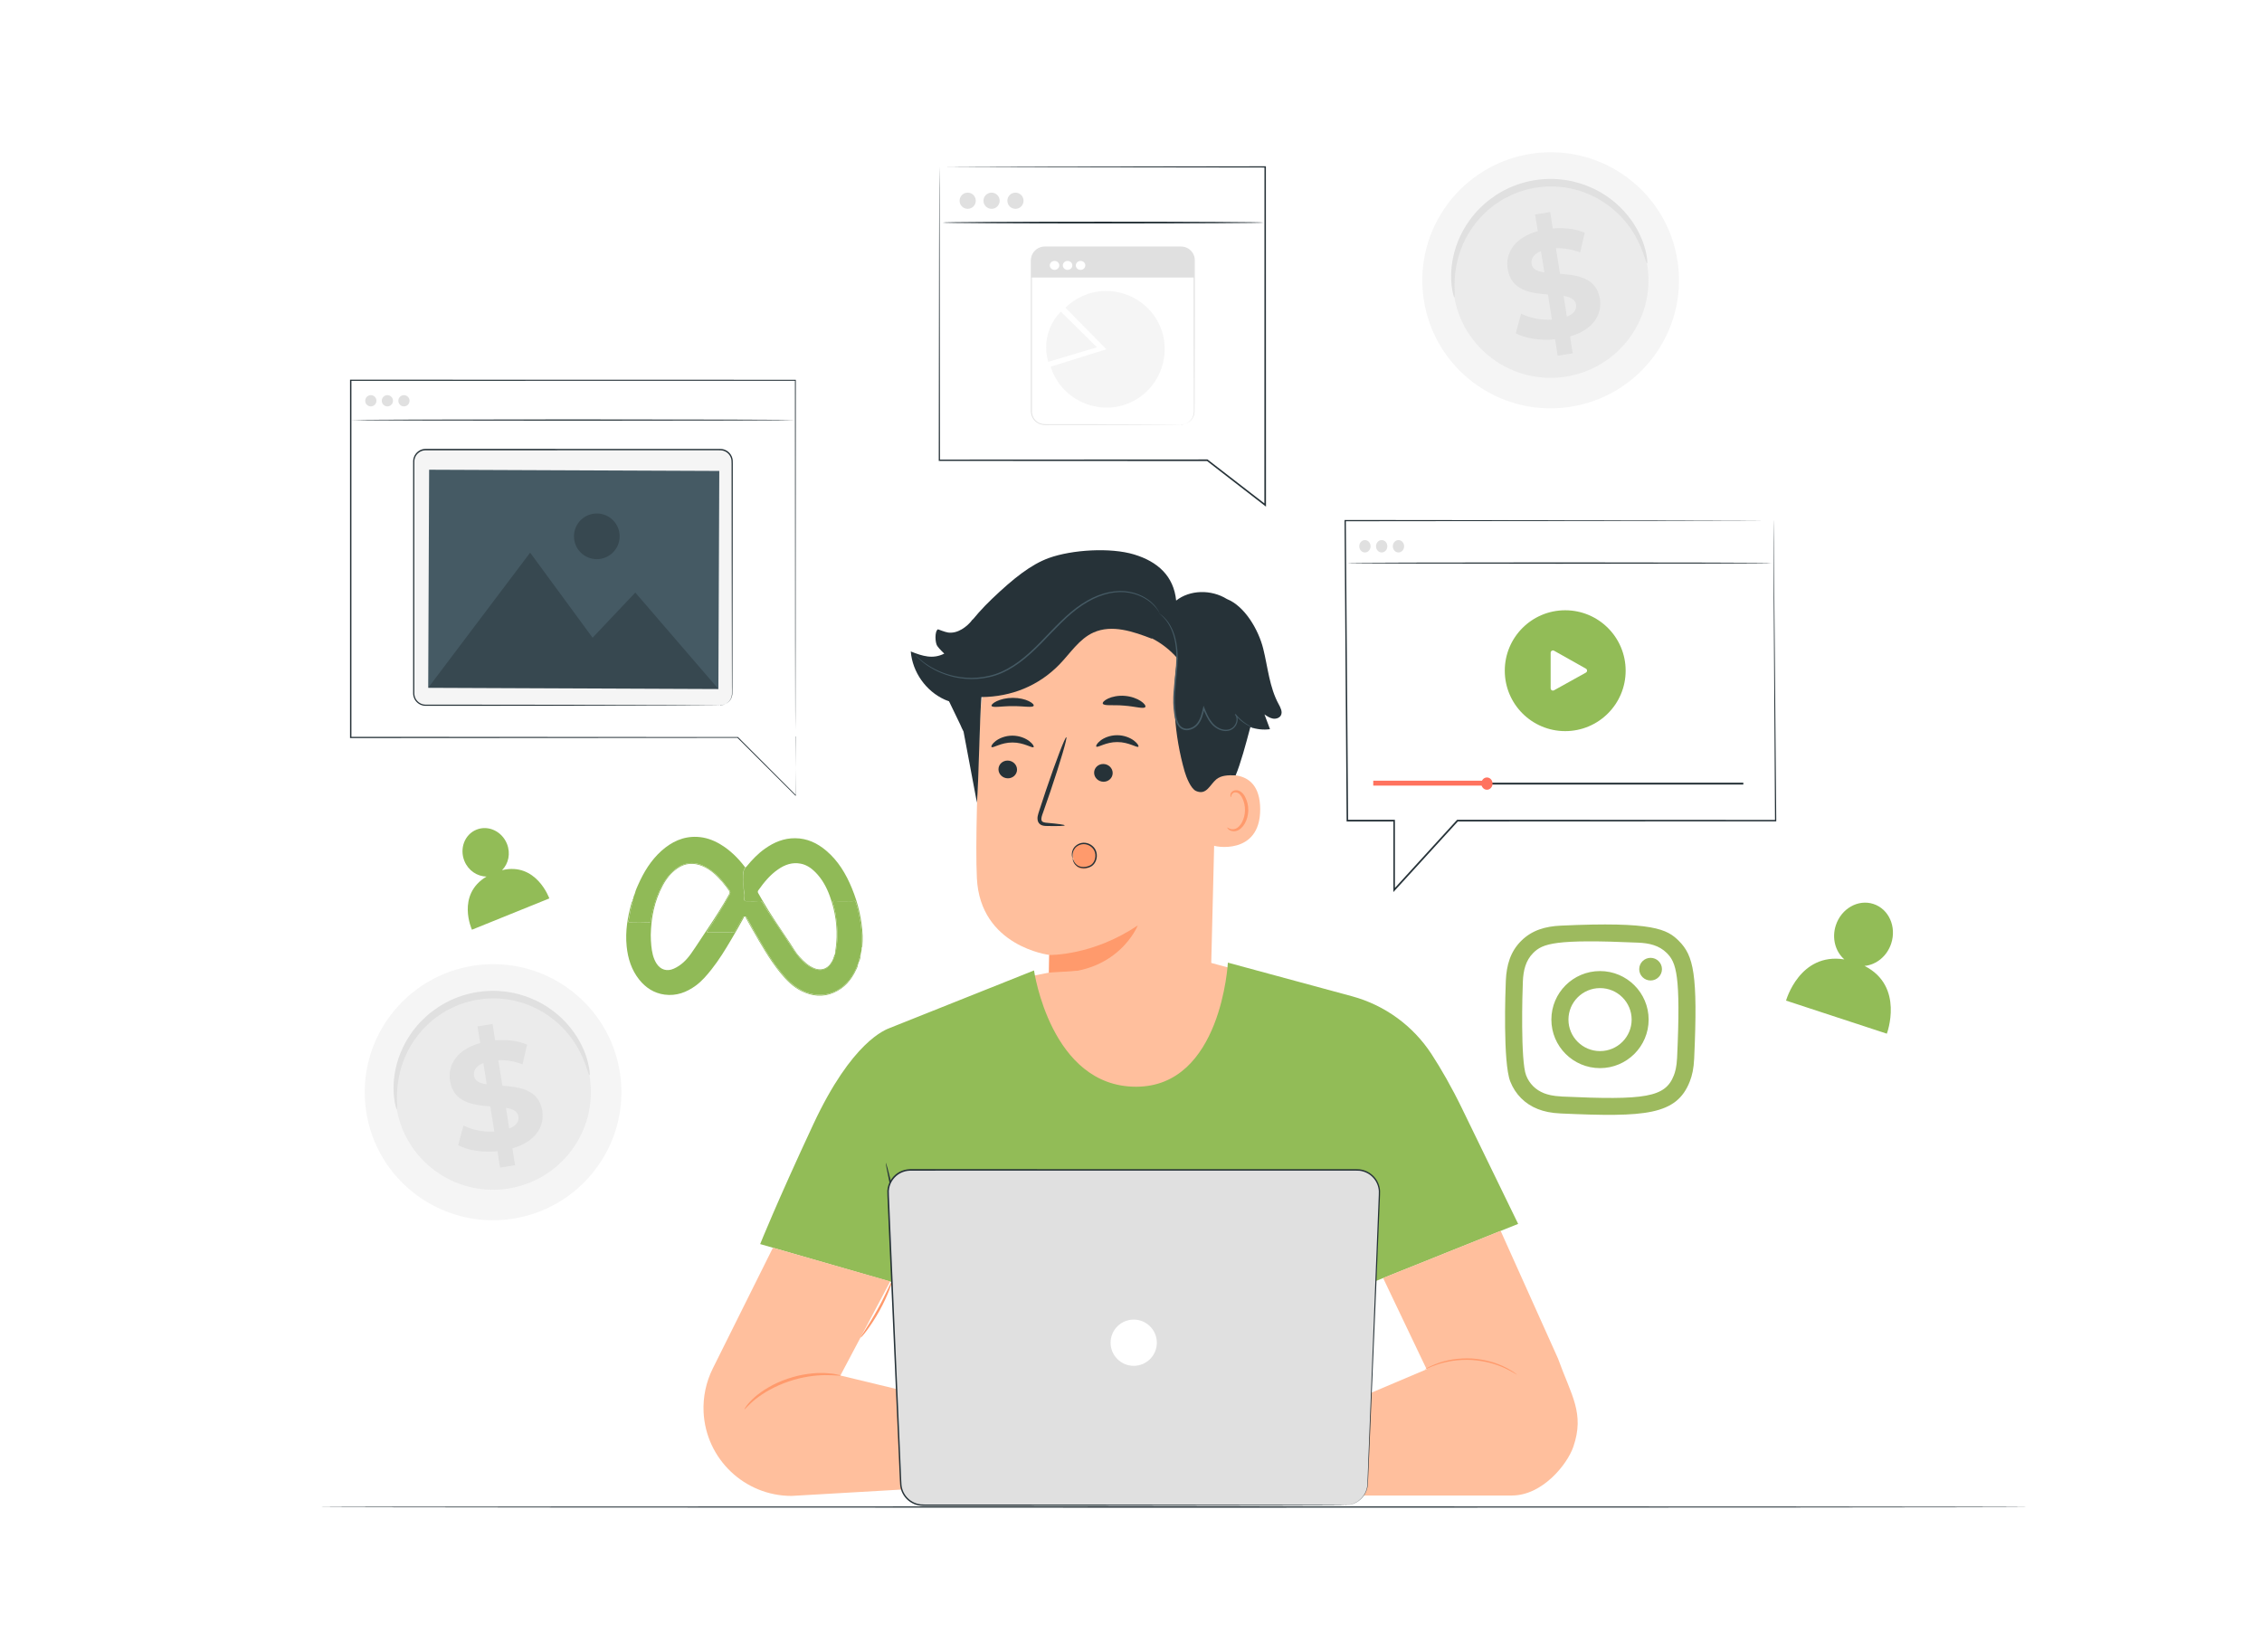 <svg viewBox="0 0 475.36 347.2" xmlns:xlink="http://www.w3.org/1999/xlink" xmlns="http://www.w3.org/2000/svg" data-name="Layer 2" id="Layer_2">
  <defs>
    <style>
      .cls-1 {
        fill: #90ba57;
      }

      .cls-2 {
        fill: #fff;
      }

      .cls-3 {
        fill: #f5f5f5;
      }

      .cls-4 {
        fill: #455a64;
      }

      .cls-5 {
        opacity: .2;
      }

      .cls-6 {
        fill: #ffbf9d;
      }

      .cls-7 {
        fill: #9dba5e;
        fill-rule: evenodd;
      }

      .cls-8 {
        fill: #e0e0e0;
      }

      .cls-9 {
        fill: #ff9a6c;
      }

      .cls-10 {
        fill: #ff725e;
      }

      .cls-11 {
        clip-path: url(#clippath);
      }

      .cls-12 {
        fill: #ebebeb;
      }

      .cls-13 {
        fill: none;
      }

      .cls-14 {
        fill: #92bc57;
      }

      .cls-15 {
        fill: #263238;
      }
    </style>
    <clipPath id="clippath">
      <rect height="347.2" width="475.36" class="cls-13"></rect>
    </clipPath>
  </defs>
  <g data-name="Background Complete" id="Background_Complete">
    <g class="cls-11">
      <rect height="347.2" width="475.36" class="cls-2"></rect>
    </g>
    <g>
      <g>
        <path d="M255.77,152.72l-1.41,57.19c-.24,9.73-2.58,23.96-17.94,22.88h0c-13.26-1.94-16.32-14.67-16.09-23.75,.11-4.3,.19-7.9,.18-8.34,0,0-14.53-1.73-15.22-16.16-.34-6.98,.14-21.4,.72-34.45,.62-14.01,11.92-25.18,25.94-25.69l1.39-.05c15.06,.34,23.18,13.31,22.43,28.36Z" class="cls-6"></path>
        <path d="M220.51,200.71s9.12,.21,18.6-6.23c0,0-4.21,10.71-18.67,9.93l.06-3.7Z" class="cls-9"></path>
        <path d="M230.4,156.91c.28,.3,1.99-.97,4.4-.95,2.41-.01,4.17,1.27,4.43,.97,.13-.13-.15-.68-.91-1.26-.75-.58-2.04-1.15-3.55-1.15-1.5,0-2.77,.55-3.51,1.13-.75,.58-1,1.12-.87,1.25Z" class="cls-15"></path>
        <path d="M229.93,162.4c0,1.03,.87,1.88,1.95,1.9,1.07,.02,1.95-.8,1.95-1.83,0-1.03-.87-1.88-1.95-1.9-1.08-.02-1.95,.8-1.95,1.83Z" class="cls-15"></path>
        <path d="M223.74,173.46c0-.13-1.38-.32-3.63-.52-.57-.04-1.11-.13-1.22-.51-.15-.4,.07-1.02,.32-1.69,.48-1.39,.99-2.85,1.52-4.38,2.11-6.23,3.61-11.34,3.36-11.42-.25-.08-2.16,4.9-4.27,11.13-.51,1.54-.99,3-1.45,4.4-.19,.65-.53,1.4-.21,2.24,.17,.42,.59,.71,.96,.79,.37,.1,.69,.09,.97,.1,2.25,.04,3.65,0,3.65-.13Z" class="cls-15"></path>
        <path d="M231.76,147.88c.21,.54,2.16,.21,4.46,.42,2.31,.16,4.19,.78,4.47,.28,.13-.24-.21-.75-.98-1.25-.76-.5-1.96-.97-3.35-1.08-1.38-.11-2.64,.17-3.46,.55-.83,.38-1.24,.83-1.15,1.09Z" class="cls-15"></path>
        <path d="M208.38,148.36c.24,.45,2.14,.03,4.42,.05,2.28-.03,4.16,.38,4.42-.07,.11-.21-.25-.62-1.03-.99-.77-.38-1.98-.68-3.35-.68-1.37,0-2.59,.32-3.38,.7-.8,.38-1.18,.79-1.08,1Z" class="cls-15"></path>
        <path d="M254.97,163.46c.24-.12,9.82-3.29,9.86,6.59,.04,9.89-9.89,7.89-9.91,7.6-.02-.28,.05-14.2,.05-14.2Z" class="cls-6"></path>
        <path d="M257.92,173.9s.17,.12,.46,.25c.28,.13,.77,.22,1.29,.02,1.04-.39,1.92-2.05,1.96-3.83,.02-.9-.17-1.76-.49-2.46-.31-.72-.77-1.23-1.3-1.32-.52-.12-.89,.2-1.01,.48-.13,.28-.07,.47-.12,.49-.03,.02-.21-.16-.13-.57,.04-.2,.15-.43,.39-.62,.24-.19,.58-.29,.95-.26,.76,.05,1.45,.75,1.8,1.53,.4,.78,.63,1.74,.61,2.75-.06,1.99-1.07,3.86-2.5,4.28-.69,.18-1.28-.02-1.58-.26-.31-.24-.36-.46-.33-.48Z" class="cls-9"></path>
        <path d="M268.69,147.96c-1.93-3.56-2.25-7.73-3.23-11.65-.98-3.93-3.86-8.91-7.62-10.41-3.32-2.06-7.78-1.95-10.67,.32-.51-5.16-3.88-8.19-8.84-9.69-4.96-1.5-13.02-1.01-17.89,.74-3.77,1.36-7.47,4.29-12,8.62-1.91,1.83-3.68,3.8-5.26,5.92l-4.85,13.28,3.47,7.19c.21,.49,.42,.98,.68,1.46v-.03s2.82,14.98,2.82,14.98c.36-4.04,.59-18.15,.95-22.19,6.26-.04,12.01-2.35,16.38-6.84,2.3-2.37,4.16-5.38,7.17-6.73,3.89-1.75,8.38-.2,12.35,1.34l-.16-.16c2.06,1.04,3.91,2.49,5.43,4.23-1.2,7.94-.67,16.14,1.55,23.86,.34,1.16,1.28,3.57,2.39,4.05,2.19,.94,2.87-1.3,4.24-2.45,1.01-.85,2.48-.91,4.07-.84,1.03-2.43,2.14-6.54,3.09-10.14,1.32,.46,2.75,.62,4.13,.43-.39-1.03-.77-2.07-1.16-3.1,.54,.37,1.1,.75,1.74,.87,.64,.12,1.4-.1,1.71-.67,.4-.74-.08-1.63-.48-2.38Z" class="cls-15"></path>
        <path d="M243.54,128.89s.59,.4,1.4,1.37c.8,.97,1.67,2.63,2.03,4.86,.19,1.11,.28,2.35,.23,3.67-.04,1.33-.2,2.74-.36,4.23-.15,1.49-.32,3.07-.28,4.72,.02,.82,.09,1.66,.23,2.5,.15,.83,.33,1.72,.93,2.45,.47,.59,1.29,.88,2.01,.76,.72-.1,1.38-.46,1.87-.96,.97-1.05,1.25-2.41,1.52-3.61l-.3,.03c.45,1.1,.92,2.2,1.64,3.08,.71,.89,1.71,1.5,2.74,1.63,.52,.07,1.04,0,1.49-.21,.46-.2,.8-.57,1.05-.96,.23-.4,.36-.84,.35-1.26,0-.43-.16-.84-.42-1.14l-.16,.13c1.06,1.31,2.21,2.03,3.01,2.43,.4,.2,.73,.33,.94,.41,.22,.07,.34,.11,.34,.1,0,0-.11-.06-.32-.15-.21-.1-.52-.24-.91-.45-.77-.43-1.88-1.17-2.9-2.46l-.16,.13c.47,.53,.46,1.43,.02,2.14-.22,.35-.54,.67-.94,.85-.4,.18-.88,.23-1.35,.17-.95-.13-1.88-.7-2.55-1.55-.68-.84-1.13-1.91-1.58-3.01l-.19-.47-.11,.49c-.28,1.2-.57,2.51-1.45,3.45-.44,.45-1.04,.78-1.67,.86-.64,.1-1.29-.13-1.71-.64-.52-.63-.71-1.48-.85-2.29-.14-.82-.21-1.64-.23-2.45-.04-1.62,.12-3.19,.26-4.68,.15-1.49,.3-2.91,.33-4.26,.04-1.34-.07-2.6-.28-3.72-.4-2.26-1.32-3.95-2.17-4.9-.85-.96-1.5-1.29-1.5-1.29Z" class="cls-4"></path>
        <path d="M208.38,157c.28,.3,1.99-.97,4.4-.95,2.41-.01,4.17,1.27,4.43,.97,.13-.13-.15-.68-.91-1.26-.75-.58-2.04-1.15-3.55-1.15-1.5,0-2.77,.56-3.51,1.13-.75,.58-1,1.12-.87,1.25Z" class="cls-15"></path>
        <path d="M209.83,161.68c0,1.03,.87,1.88,1.95,1.9,1.07,.02,1.95-.8,1.95-1.83,0-1.03-.87-1.88-1.95-1.9-1.08-.02-1.95,.8-1.95,1.83Z" class="cls-15"></path>
        <path d="M204.44,130.19c-1.27,1.59-3.19,3.02-5.2,2.75-.59-.08-2.13-.68-2.13-.68-.72,.41-.61,2.83-.14,3.51,.47,.68,1.47,1.6,1.47,1.6-2.4,1.21-4.54,.54-7.04-.45,.34,4.31,3.17,8.33,7.11,10.11,1.26,.57,2.8,.9,3.97,.17,1.04-.64,1.49-1.89,1.82-3.06,1.24-4.29,1.94-8.73,2.09-13.2l-1.96-.75Z" class="cls-15"></path>
        <path d="M225.83,178.3c.27-.61,1.05-1.04,1.72-1.04,.67,0,1.25-.07,1.74,.4,.93,.9,1.27,2.4,.69,3.55-.58,1.15-2.1,1.77-3.27,1.23-1.17-.54-1.63-3.57-.82-4.57" class="cls-9"></path>
        <path d="M225.44,180.46s.08,.22,.26,.57c.17,.35,.53,.84,1.19,1.06,.65,.21,1.56,.16,2.34-.28,.74-.47,1.15-1.59,.89-2.59-.24-1.02-1.21-1.69-2.1-1.79-.9-.11-1.72,.34-2.13,.87-.43,.55-.5,1.15-.5,1.54,0,.4,.07,.62,.04,.62-.01,0-.03-.05-.07-.15-.04-.1-.07-.26-.1-.46-.04-.4-.01-1.06,.44-1.69,.44-.61,1.32-1.14,2.35-1.03,.99,.1,2.09,.83,2.37,2.01,.28,1.14-.16,2.37-1.05,2.93-.89,.49-1.86,.5-2.57,.24-.72-.28-1.1-.84-1.23-1.22-.09-.19-.1-.35-.13-.46-.02-.11-.02-.16-.01-.16Z" class="cls-15"></path>
        <path d="M243.65,128.81s-.36-.79-1.47-1.85c-1.08-1.04-3.07-2.25-5.79-2.49-1.35-.11-2.85,.05-4.38,.52-1.53,.47-3.07,1.22-4.57,2.22-3.01,1.99-5.68,4.99-8.59,7.98-1.47,1.49-2.97,2.9-4.57,4.07-1.6,1.17-3.29,2.12-5.03,2.69-3.5,1.13-6.92,.9-9.56,.15-2.66-.76-4.59-1.96-5.78-2.93-.29-.25-.55-.47-.77-.67-.22-.2-.38-.39-.53-.53-.13-.14-.23-.25-.31-.33-.07-.08-.1-.12-.1-.12s.05,.03,.12,.1c.09,.08,.2,.19,.34,.31,.15,.13,.32,.32,.55,.51,.23,.19,.49,.4,.79,.64,1.2,.93,3.13,2.09,5.76,2.81,2.61,.71,5.98,.91,9.41-.22,1.7-.57,3.36-1.5,4.94-2.66,1.57-1.17,3.06-2.56,4.52-4.05,2.9-2.98,5.59-5.99,8.66-8,1.52-1.01,3.1-1.77,4.66-2.23,1.56-.46,3.09-.61,4.47-.49,2.78,.27,4.79,1.54,5.86,2.62,.56,.54,.88,1.05,1.1,1.39,.09,.16,.16,.3,.22,.41,.05,.09,.07,.14,.06,.14Z" class="cls-4"></path>
      </g>
      <polygon points="214.98 205.5 220.45 204.41 254.32 202.32 261.54 204.28 260.6 221.87 244.27 232.28 228.44 231.96 218.49 222.9 216.28 213.91 214.98 205.5" class="cls-6"></polygon>
      <g>
        <path d="M307.35,233.18c-2.32-4.77-4.54-8.61-6.51-11.63-3.89-5.97-9.83-10.29-16.7-12.16l-26.1-7.07s-1.35,26.08-19.3,26.08-21.44-24.44-21.44-24.44l-30.2,12.05c-1.04,.4-8.04,2.83-16.19,20.3-7.76,16.64-11.16,25.16-11.16,25.16l31.11,8.98,1.94,27.98-.66,15.98,94.42-.21-.53-18.27,.4-28,1.18,1.91,31.43-12.61s-4.05-8.3-11.69-24.04Z" class="cls-14"></path>
        <path d="M286.91,250.09c.14,0,.05,10.12-.19,22.6-.24,12.48-.55,22.59-.69,22.59-.14,0-.05-10.12,.19-22.6,.24-12.48,.55-22.59,.69-22.59Z" class="cls-15"></path>
        <path d="M186.15,244.37s.15,.36,.34,1.04c.19,.68,.44,1.66,.74,2.88,.59,2.44,1.33,5.84,2.01,9.61,.68,3.77,1.17,7.21,1.47,9.71,.15,1.25,.26,2.26,.31,2.96,.06,.7,.07,1.09,.04,1.09-.03,0-.12-.38-.23-1.07-.13-.8-.28-1.78-.47-2.93-.39-2.48-.94-5.9-1.61-9.67-.68-3.77-1.36-7.16-1.86-9.62-.23-1.15-.42-2.12-.58-2.91-.13-.69-.19-1.08-.16-1.08Z" class="cls-15"></path>
      </g>
      <g>
        <g>
          <path d="M162.43,262.24l-12.65,25.4c-1.41,2.84-2.07,5.99-1.92,9.15h0c.48,9.86,8.62,17.61,18.49,17.61l36.28-2.1,1.59-16.55-27.61-6.66,10.47-19.78-24.64-7.07Z" class="cls-6"></path>
          <path d="M176.61,289.09c-.02,.11-1.26-.09-3.26-.08-2,.03-4.77,.35-7.65,1.35-2.89,.97-5.29,2.41-6.85,3.64-1.57,1.24-2.31,2.26-2.4,2.19-.04-.03,.13-.29,.46-.76,.34-.46,.89-1.08,1.66-1.77,1.53-1.35,3.97-2.9,6.94-3.89,2.96-1.02,5.82-1.28,7.86-1.2,1.02,.06,1.84,.15,2.4,.28,.56,.12,.86,.2,.85,.24Z" class="cls-9"></path>
          <path d="M187.51,269.11c.06,.02-.15,.77-.6,1.94-.45,1.17-1.16,2.75-2.08,4.42-.93,1.67-1.89,3.11-2.64,4.12-.75,1-1.27,1.57-1.33,1.54-.12-.09,1.7-2.58,3.53-5.89,1.84-3.31,2.98-6.17,3.12-6.12Z" class="cls-9"></path>
        </g>
        <path d="M317.75,314.32h-42.61v-16.08l24.67-10.46-9.15-19.18,24.7-9.91,12.05,26.82c2.8,7.79,5.66,11.49,3.22,18.58-1.27,3.69-6.5,10.22-12.89,10.22Z" class="cls-6"></path>
        <g>
          <g>
            <path d="M197.11,294.78h7.1s16.03-5.79,19.32-5.24c2.97,.5,13.84,7.72,15.96,9.15,.24,.16,.42,.39,.52,.66h0c.43,1.18-.14,2.48-1.3,2.96l-.23,.09,.1,.32c.12,.4,.19,.85,.16,1.3-.08,1.53-2.13,1.99-2.91,.68l.41,.73c.17,.3,.25,.63,.23,.97l-.04,.66c-.04,.73-.53,1.37-1.23,1.6h0c-.66,.22-1.4,.03-1.87-.49-1.38-1.52-4.36-4.55-6.37-4.89-1.79-.3-4.78-.34-6.58-.33-.92,0-1.73,.57-2.07,1.42h0c1.2,.09,9.52,4.43,12.47,5.98,.91,.48,1.59,1.35,1.71,2.37,.11,.92-.36,1.89-2.18,1.46-3.92-.91-10.96-4.15-10.96-4.15,0,0-3.64-1.04-5.99,.62-3.31,2.34-4.83,3.19-7.67,2.25-2.84-.94-4.94-2.3-4.94-2.3l-5.6-.56s-5.3-13.24,1.95-15.27Z" class="cls-6"></path>
            <path d="M218.28,297.49c.01,.06,1.14-.3,3.01-.42,1.86-.13,4.51,.09,7.14,1.21,2.63,1.12,4.62,2.89,5.82,4.32,1.21,1.43,1.73,2.5,1.78,2.46,.02,0-.1-.28-.36-.74-.25-.46-.67-1.11-1.26-1.86-1.17-1.48-3.17-3.31-5.86-4.46-2.69-1.15-5.39-1.33-7.27-1.15-.95,.09-1.7,.24-2.21,.38-.51,.14-.79,.24-.78,.26Z" class="cls-9"></path>
            <path d="M219.97,293.6c.02,.07,1.16-.49,3.13-.55,1.96-.08,4.71,.51,7.29,2.06,2.58,1.57,4.5,3.55,5.87,4.97,.65,.69,1.19,1.27,1.61,1.71,.38,.4,.6,.62,.61,.61,.02-.01-.17-.26-.53-.69-.35-.43-.88-1.04-1.54-1.78-1.33-1.46-3.25-3.49-5.88-5.08-2.63-1.59-5.46-2.16-7.45-2.02-1,.06-1.8,.24-2.33,.43-.27,.08-.46,.18-.6,.23-.13,.06-.2,.09-.2,.1Z" class="cls-9"></path>
          </g>
          <g>
            <path d="M285.54,295.29h-7.1s-16.03-5.79-19.32-5.24c-2.97,.5-13.84,7.72-15.96,9.15-.24,.16-.42,.39-.52,.66h0c-.43,1.18,.14,2.48,1.3,2.96l.22,.09-.1,.32c-.12,.4-.19,.85-.16,1.3,.08,1.53,2.13,1.99,2.91,.68l-.41,.73c-.17,.3-.25,.63-.23,.97l.04,.66c.04,.73,.53,1.37,1.23,1.6h0c.66,.22,1.4,.03,1.87-.49,1.38-1.52,4.36-4.55,6.37-4.89,1.79-.3,4.78-.34,6.58-.33,.92,0,1.73,.57,2.07,1.42h0c-1.2,.09-9.52,4.43-12.47,5.98-.91,.48-1.59,1.35-1.71,2.37-.11,.92,.36,1.89,2.18,1.46,3.92-.91,10.96-4.15,10.96-4.15,0,0,3.64-1.04,5.99,.62,3.31,2.34,4.83,3.19,7.67,2.25,2.84-.94,4.94-2.3,4.94-2.3l5.6-.56s5.3-13.24-1.95-15.27Z" class="cls-6"></path>
            <path d="M264.38,297.99c-.01,.06-1.14-.3-3.01-.42-1.86-.13-4.51,.09-7.14,1.21-2.63,1.12-4.62,2.89-5.82,4.32-1.21,1.43-1.73,2.5-1.78,2.46-.02,0,.1-.28,.36-.74,.25-.46,.67-1.11,1.26-1.86,1.17-1.48,3.17-3.31,5.86-4.46,2.69-1.15,5.39-1.33,7.27-1.15,.95,.09,1.7,.24,2.21,.38,.51,.14,.79,.24,.78,.26Z" class="cls-9"></path>
            <path d="M262.68,294.1c-.02,.07-1.16-.49-3.13-.55-1.96-.08-4.71,.51-7.29,2.06-2.58,1.57-4.5,3.55-5.87,4.97-.65,.69-1.19,1.27-1.61,1.71-.38,.4-.6,.62-.61,.61-.02-.01,.17-.26,.53-.69,.35-.43,.88-1.04,1.54-1.78,1.33-1.46,3.25-3.49,5.88-5.08,2.63-1.59,5.46-2.16,7.45-2.02,1,.06,1.8,.24,2.33,.43,.27,.08,.46,.18,.6,.23,.13,.06,.2,.09,.2,.1Z" class="cls-9"></path>
          </g>
        </g>
        <path d="M318.85,288.93c-.04,.06-.97-.62-2.64-1.39-.42-.19-.88-.39-1.39-.57-.5-.2-1.06-.35-1.64-.52-1.18-.3-2.49-.53-3.89-.62-1.4-.07-2.73,0-3.94,.17-.6,.1-1.17,.19-1.69,.33-.53,.11-1.01,.26-1.45,.4-1.75,.57-2.75,1.14-2.78,1.08-.01-.02,.24-.17,.69-.41,.23-.13,.51-.28,.85-.41,.34-.14,.72-.33,1.16-.47,.44-.16,.92-.32,1.46-.45,.53-.16,1.1-.25,1.71-.36,1.22-.18,2.58-.27,4-.2,1.42,.09,2.76,.34,3.95,.66,.59,.18,1.15,.34,1.66,.56,.52,.19,.98,.4,1.39,.61,.43,.19,.78,.42,1.1,.6,.32,.18,.59,.36,.8,.51,.42,.3,.65,.47,.64,.49Z" class="cls-9"></path>
      </g>
      <g>
        <g>
          <path d="M282.71,316.37h-88.72c-2.52,0-4.6-1.99-4.7-4.5l-2.66-61.06c-.12-2.68,2.02-4.91,4.7-4.91h93.87c2.68,0,4.81,2.23,4.71,4.9l-2.49,61.06c-.1,2.52-2.18,4.52-4.71,4.52Z" class="cls-8"></path>
          <path d="M282.71,316.37s.3,0,.86-.1c.55-.11,1.4-.37,2.23-1.1,.83-.72,1.61-1.99,1.58-3.63,.06-1.63,.13-3.51,.21-5.62,.33-8.46,.81-20.69,1.41-35.81,.15-3.78,.31-7.74,.47-11.86,.08-2.06,.17-4.17,.25-6.31,.01-.53,.06-1.08,.04-1.6-.03-.53-.16-1.05-.36-1.53-.41-.98-1.19-1.81-2.16-2.29-.48-.24-1.01-.4-1.55-.46-.54-.04-1.11-.02-1.67-.03-1.13,0-2.27,0-3.42,0-2.3,0-4.63,0-7,0-4.74,0-9.61,0-14.61,0-20,0-41.99,0-65.08,.01h-2.16c-.72-.02-1.4,.05-2.06,.31-1.3,.49-2.32,1.62-2.72,2.93-.1,.33-.15,.67-.18,1.01-.01,.34,0,.69,.02,1.05,.03,.71,.06,1.42,.09,2.12,.06,1.41,.12,2.82,.18,4.23,.24,5.62,.48,11.15,.72,16.59,.47,10.88,.93,21.37,1.36,31.36,.05,1.25,.11,2.49,.16,3.72,.03,.62,.05,1.23,.08,1.84,.02,.62,.05,1.21,.23,1.78,.34,1.13,1.14,2.1,2.16,2.66,.51,.28,1.07,.46,1.65,.53,.57,.06,1.18,.03,1.76,.04,4.74,0,9.34,0,13.79,0,8.9,0,17.18,.01,24.75,.02,15.13,.02,27.37,.04,35.83,.05,4.23,.01,7.51,.02,9.74,.03,1.11,0,1.96,.01,2.53,.02,.57,0,.86,.02,.86,.02,0,0-.29,.01-.86,.02-.58,0-1.42,0-2.53,.02-2.23,0-5.52,.02-9.74,.03-8.47,.01-20.71,.03-35.83,.05-7.56,0-15.85,.01-24.75,.02-4.45,0-9.05,0-13.79,0-.59,0-1.18,.03-1.8-.04-.61-.07-1.21-.26-1.75-.56-1.09-.59-1.94-1.63-2.3-2.83-.19-.6-.22-1.24-.24-1.85-.03-.61-.05-1.23-.08-1.84-.05-1.23-.11-2.47-.16-3.72-.44-9.99-.9-20.48-1.38-31.36-.24-5.44-.48-10.97-.73-16.59-.06-1.4-.12-2.81-.18-4.23-.03-.71-.06-1.42-.09-2.12-.02-.35-.03-.71-.02-1.08,.03-.37,.09-.73,.2-1.08,.42-1.41,1.51-2.62,2.91-3.14,.69-.28,1.46-.35,2.17-.33h2.16c23.08,0,45.07,0,65.08,.01,5,0,9.88,0,14.61,0,2.37,0,4.7,0,7,0,1.15,0,2.29,0,3.42,0,.57,0,1.12-.02,1.7,.03,.57,.06,1.13,.23,1.64,.49,1.02,.51,1.85,1.39,2.28,2.42,.22,.52,.35,1.07,.38,1.62,.02,.56-.03,1.09-.04,1.63-.09,2.14-.18,4.25-.26,6.31-.17,4.13-.34,8.08-.49,11.86-.64,15.11-1.15,27.34-1.51,35.8-.09,2.11-.17,3.99-.24,5.62,.01,1.66-.79,2.96-1.64,3.68-.85,.74-1.71,.99-2.27,1.09-.28,.05-.5,.06-.64,.06-.14,0-.22,0-.22,0Z" class="cls-15"></path>
        </g>
        <path d="M243.11,282.2c0,2.68-2.18,4.86-4.86,4.86s-4.86-2.18-4.86-4.86,2.18-4.86,4.86-4.86,4.86,2.18,4.86,4.86Z" class="cls-2"></path>
      </g>
    </g>
    <g>
      <g>
        <polygon points="167.19 154.8 167.12 154.8 167.12 79.93 73.68 79.93 73.68 155 155.01 155 167.19 167.18 167.19 154.8" class="cls-2"></polygon>
        <path d="M167.19,154.8s0,.27,0,.8c0,.54,0,1.33,.01,2.37,0,2.1,.02,5.2,.03,9.21v.11s-.08-.08-.08-.08c-3.23-3.23-7.34-7.32-12.19-12.16l.05,.02c-19.52,.01-47.89,.03-81.33,.05h-.12s0-.12,0-.12c0-20.39,0-42.79,0-66.25,0-2.97,0-5.92,0-8.82v-.13h.13c34.83,0,66.97,.02,93.44,.02h.11v.1c-.02,22.63-.03,41.3-.04,54.34-.01,6.52-.02,11.62-.03,15.12,0,1.74-.01,3.08-.02,4,0,.45,0,.8,0,1.04,0,.24,0,.36,0,.37h0c.06,0,.06,0,.06,0,0,0,0,0-.06,0h0s0-.14,0-.37c0-.24,0-.59,0-1.04,0-.91,0-2.25-.02-4,0-3.49-.02-8.6-.03-15.12-.01-13.04-.03-31.71-.04-54.34l.1,.1c-26.47,0-58.61,.01-93.44,.02l.13-.13c0,2.9,0,5.85,0,8.82,0,23.46,0,45.86,0,66.25l-.12-.12c33.45,.02,61.81,.04,81.33,.05h.03l.02,.02c4.84,4.85,8.93,8.96,12.16,12.19l-.08,.03c.03-7.97,.05-12.04,.05-12.38Z" class="cls-15"></path>
      </g>
      <path d="M167.12,88.28c0,.07-20.92,.13-46.72,.13s-46.72-.06-46.72-.13,20.91-.13,46.72-.13,46.72,.06,46.72,.13Z" class="cls-15"></path>
      <g>
        <path d="M79.11,84.23c0,.65-.53,1.18-1.18,1.18s-1.18-.53-1.18-1.18,.53-1.18,1.18-1.18,1.18,.53,1.18,1.18Z" class="cls-8"></path>
        <path d="M82.59,84.23c0,.65-.53,1.18-1.18,1.18s-1.18-.53-1.18-1.18,.53-1.18,1.18-1.18,1.18,.53,1.18,1.18Z" class="cls-8"></path>
        <circle r="1.18" cy="84.23" cx="84.89" class="cls-8"></circle>
      </g>
    </g>
    <g>
      <g>
        <polygon points="197.42 35.08 197.42 96.74 253.73 96.74 265.9 106.15 265.9 96.74 265.9 94.32 265.9 35.08 197.42 35.08" class="cls-2"></polygon>
        <path d="M197.42,35.08s.1,0,.31,0c.22,0,.53,0,.93,0,.83,0,2.06,0,3.65-.02,3.21,0,7.92-.02,13.9-.04,12-.02,29.14-.04,49.68-.07h.14s0,.14,0,.14c0,19.77,.01,43.09,.02,67.96,0,1.04,0,2.07,0,3.1v.33l-.26-.2c-4.12-3.19-8.18-6.33-12.16-9.41l.1,.03c-20.63,0-39.76-.02-56.31-.03h-.14s0-.14,0-.14c.03-18.6,.05-34.03,.07-44.81,.02-5.37,.03-9.59,.03-12.47,0-1.43,.01-2.52,.02-3.27,0-.74,.01-1.11,.01-1.11,0,0,0,.39,.01,1.14,0,.75,0,1.86,.02,3.29,0,2.89,.02,7.11,.03,12.5,.02,10.76,.04,26.16,.07,44.73l-.14-.14c16.55,0,35.69-.02,56.31-.03h.05s.04,.03,.04,.03c3.98,3.08,8.04,6.22,12.17,9.41l-.26,.13c0-1.03,0-2.07,0-3.1,0-24.87,.02-48.19,.02-67.96l.14,.14c-20.51-.03-37.61-.05-49.59-.07-6-.02-10.71-.03-13.93-.04-1.61,0-2.84-.01-3.68-.02-.41,0-.73,0-.95,0-.21,0-.33,0-.33,0Z" class="cls-15"></path>
      </g>
      <g>
        <path d="M265.52,46.78c0,.1-15.09,.19-33.71,.19s-33.71-.08-33.71-.19,15.09-.19,33.71-.19,33.71,.08,33.71,.19Z" class="cls-15"></path>
        <g>
          <path d="M205.06,42.19c0,.94-.76,1.7-1.7,1.7s-1.7-.76-1.7-1.7,.76-1.7,1.7-1.7,1.7,.76,1.7,1.7Z" class="cls-8"></path>
          <path d="M210.08,42.19c0,.94-.76,1.7-1.7,1.7s-1.7-.76-1.7-1.7,.76-1.7,1.7-1.7,1.7,.76,1.7,1.7Z" class="cls-8"></path>
          <path d="M215.1,42.19c0,.94-.76,1.7-1.7,1.7s-1.7-.76-1.7-1.7,.76-1.7,1.7-1.7,1.7,.76,1.7,1.7Z" class="cls-8"></path>
        </g>
      </g>
    </g>
    <g>
      <g>
        <g>
          <polygon points="372.7 109.45 282.69 109.45 283.15 172.51 292.98 172.51 292.98 187.09 306.29 172.51 373.16 172.51 372.7 109.45" class="cls-2"></polygon>
          <path d="M372.7,109.45s.01,.37,.02,1.11c0,.75,.02,1.85,.04,3.29,.03,2.9,.07,7.16,.12,12.62,.1,10.96,.23,26.73,.4,46.02v.13s-.13,0-.13,0c-19.03,0-41.88,.02-66.86,.03l.12-.05c-4.24,4.65-8.74,9.57-13.31,14.58l-.28,.31v-.42c0-4.43,0-9.14,0-13.9v-.68l.16,.16c-3.31,0-6.59,0-9.83,0h-.16v-.16c-.16-22.71-.31-44.12-.44-63.05v-.15s.14,0,.14,0c26.8,.03,49.31,.05,65.14,.07,7.89,.02,14.11,.03,18.37,.04,2.12,0,3.74,.01,4.85,.02,.54,0,.96,0,1.24,0,.28,0,.41,0,.41,0,0,0-.15,0-.43,0-.29,0-.71,0-1.26,0-1.11,0-2.75,0-4.88,.02-4.26,0-10.5,.02-18.4,.04-15.8,.02-38.28,.04-65.04,.07l.14-.15c.14,18.94,.3,40.34,.48,63.05l-.16-.16c3.25,0,6.53,0,9.83,0h.16v.84c0,4.76,0,9.48,0,13.9l-.28-.11c4.58-5.01,9.07-9.93,13.31-14.58l.05-.05h.07c24.98,.01,47.83,.02,66.86,.03l-.13,.13c-.11-19.26-.2-35.01-.27-45.95-.03-5.47-.05-9.74-.06-12.65,0-1.45,0-2.56,0-3.31,0-.75,0-1.14,0-1.14Z" class="cls-15"></path>
        </g>
        <path d="M372.24,118.34c0,.08-19.95,.14-44.54,.14s-44.55-.06-44.55-.14,19.94-.14,44.55-.14,44.54,.06,44.54,.14Z" class="cls-15"></path>
        <g>
          <ellipse ry="1.3" rx="1.19" cy="114.81" cx="286.84" class="cls-8"></ellipse>
          <ellipse ry="1.3" rx="1.19" cy="114.81" cx="290.36" class="cls-8"></ellipse>
          <ellipse ry="1.3" rx="1.19" cy="114.81" cx="293.89" class="cls-8"></ellipse>
        </g>
      </g>
      <g>
        <g>
          <circle r="12.7" cy="140.96" cx="328.93" class="cls-14"></circle>
          <path d="M325.87,144.67v-7.49c0-.36,.39-.59,.71-.42l6.7,3.77c.32,.18,.32,.65,0,.83l-6.7,3.72c-.32,.18-.71-.05-.71-.42Z" class="cls-2"></path>
        </g>
        <g>
          <rect height=".39" width="77.72" y="164.5" x="288.64" class="cls-15"></rect>
          <rect height="1.03" width="24.29" y="164.08" x="288.59" class="cls-10"></rect>
          <ellipse ry="1.29" rx="1.18" cy="164.69" cx="312.48" class="cls-10"></ellipse>
        </g>
      </g>
    </g>
    <g>
      <g>
        <rect ry="2.51" rx="2.51" height="53.72" width="66.91" y="94.51" x="86.95" class="cls-3"></rect>
        <path d="M151.36,148.24s.21,0,.6-.09c.38-.1,.97-.35,1.43-1,.22-.32,.39-.74,.43-1.22,.02-.48,0-1.02,0-1.59,0-1.15,0-2.49-.01-3.98-.01-6-.03-14.68-.05-25.39,0-5.36-.01-11.23-.02-17.54,0-.4,0-.78-.12-1.14-.12-.36-.32-.69-.59-.96-.27-.27-.61-.47-.98-.59-.37-.12-.76-.11-1.17-.11-1.63,0-3.28,0-4.96,0-3.36,0-6.81,0-10.36,0-14.18,0-29.76,0-46.12,.01-.97-.02-1.9,.64-2.22,1.55-.19,.45-.14,.94-.15,1.45v1.52c0,2.02,0,4.03,0,6.02,0,3.98,0,7.91,0,11.77,0,7.71,0,15.16,0,22.24,0,1.77,0,3.52,0,5.25,0,.43,0,.86,0,1.29,0,.41,.11,.81,.31,1.16,.4,.71,1.17,1.18,1.97,1.2,3.36,0,6.61,0,9.76,.01,6.3,0,12.17,.01,17.54,.02,10.72,.02,19.39,.03,25.39,.05,2.99,.01,5.32,.02,6.9,.03,.78,0,1.38,.01,1.8,.01,.4,0,.61,.01,.61,.01,0,0-.21,0-.61,.01-.41,0-1.01,0-1.8,.01-1.58,0-3.91,.02-6.9,.03-6,.01-14.67,.03-25.39,.05-5.36,0-11.23,.01-17.54,.02-3.15,0-6.42,0-9.77,0-.88-.02-1.74-.54-2.18-1.33-.22-.39-.34-.84-.34-1.29,0-.43,0-.86,0-1.29,0-1.73,0-3.48,0-5.25,0-7.09,0-14.53,0-22.24,0-3.86,0-7.78,0-11.77,0-1.99,0-4,0-6.02v-1.52c0-.49-.04-1.04,.16-1.55,.36-1.02,1.4-1.76,2.49-1.74,16.36,0,31.94,0,46.12,.01,3.54,0,7,0,10.36,0,1.68,0,3.33,0,4.96,0,.4,0,.83-.01,1.24,.12,.4,.13,.77,.35,1.07,.65,.3,.3,.52,.66,.65,1.06,.14,.4,.13,.83,.13,1.21,0,6.3-.01,12.17-.02,17.54-.02,10.72-.03,19.39-.05,25.39,0,1.5,0,2.83-.01,3.98,0,.58,0,1.11-.02,1.6-.04,.49-.22,.92-.45,1.24-.47,.65-1.08,.9-1.47,.99-.4,.09-.61,.06-.61,.06Z" class="cls-15"></path>
      </g>
      <g>
        <rect transform="translate(-1.69 241.83) rotate(-89.76)" height="60.98" width="45.83" y="91.27" x="97.66" class="cls-4"></rect>
        <g class="cls-5">
          <polygon points="89.99 144.55 111.41 116.15 124.53 134.03 133.51 124.54 150.97 144.81 89.99 144.55"></polygon>
        </g>
        <g class="cls-5">
          <path d="M130.22,112.74c-.01,2.65-2.17,4.79-4.82,4.78-2.65-.01-4.79-2.17-4.78-4.82,.01-2.65,2.17-4.79,4.82-4.78,2.65,.01,4.79,2.17,4.78,4.82Z"></path>
        </g>
      </g>
    </g>
    <g>
      <g>
        <rect ry="2.78" rx="2.78" height="37.28" width="34.24" y="51.98" x="216.72" class="cls-2"></rect>
        <path d="M219.57,51.98h28.75c1.45,0,2.63,1.18,2.63,2.63v3.71h-34.24v-3.48c0-1.58,1.28-2.86,2.86-2.86Z" class="cls-8"></path>
      </g>
      <g>
        <path d="M222.61,55.78c0,.52-.45,.94-1,.94s-1-.42-1-.94,.45-.94,1-.94,1,.42,1,.94Z" class="cls-2"></path>
        <path d="M225.35,55.78c0,.52-.45,.94-1,.94s-1-.42-1-.94,.45-.94,1-.94,1,.42,1,.94Z" class="cls-2"></path>
        <path d="M228.08,55.78c0,.52-.45,.94-1,.94s-1-.42-1-.94,.45-.94,1-.94,1,.42,1,.94Z" class="cls-2"></path>
      </g>
      <path d="M248.17,89.26s.12,0,.35-.04c.23-.03,.58-.11,.98-.33,.39-.22,.84-.61,1.13-1.21,.14-.3,.24-.65,.27-1.03,.02-.38,0-.8,0-1.23,0-3.51-.02-8.56-.04-14.81,0-3.13,0-6.55-.01-10.23,0-1.84,0-3.74-.01-5.7-.01-.95-.6-1.86-1.47-2.29-.44-.23-.92-.3-1.42-.28-.51,0-1.02,0-1.54,0-8.27,0-17.36,0-26.9,0-1.15-.02-2.24,.8-2.55,1.89-.17,.53-.1,1.13-.11,1.71,0,.59,0,1.17,0,1.75,0,2.32,0,4.61,0,6.86,0,4.5,0,8.84,0,12.98,0,2.07,0,4.08,0,6.04,0,.98,0,1.94,0,2.89-.06,.93,.34,1.84,1.06,2.37,.35,.27,.77,.45,1.2,.51,.42,.06,.89,.03,1.33,.04,.89,0,1.76,0,2.61,0,1.71,0,3.35,0,4.91,0,6.25,.02,11.31,.03,14.81,.04,1.74,0,3.1,.02,4.03,.02,.46,0,.8,0,1.05,.01,.24,0,.36,.01,.36,.01,0,0-.12,0-.36,.01-.24,0-.59,0-1.05,.01-.93,0-2.28,.01-4.03,.02-3.51,0-8.56,.02-14.81,.04-1.56,0-3.2,0-4.91,0-.85,0-1.72,0-2.61,0-.45,0-.89,.03-1.36-.04-.46-.07-.91-.26-1.29-.55-.78-.56-1.21-1.57-1.15-2.53,0-.95,0-1.92,0-2.89,0-1.96,0-3.98,0-6.04,0-4.14,0-8.48,0-12.98,0-2.25,0-4.54,0-6.86,0-.58,0-1.16,0-1.75v-.88c0-.3,.03-.61,.12-.91,.34-1.19,1.53-2.08,2.78-2.07,9.54,0,18.63,0,26.9,0,.52,0,1.03,0,1.54,0,.51-.02,1.06,.07,1.52,.31,.94,.47,1.57,1.46,1.59,2.49,0,1.96,0,3.86,0,5.7,0,3.68-.01,7.1-.01,10.23-.02,6.25-.03,11.31-.04,14.81,0,.44,0,.85-.01,1.24-.03,.39-.13,.75-.28,1.06-.3,.62-.77,1-1.17,1.22-.41,.22-.77,.29-1,.31-.24,.02-.36,.01-.36,.01Z" class="cls-8"></path>
      <g>
        <path d="M232.51,73.41l-8.61-8.74c1.03-1.02,2.24-1.84,3.56-2.44,6.13-2.77,13.46,0,16.23,6.13,2.77,6.13,0,13.46-6.13,16.23-6.13,2.77-13.46,0-16.23-6.13-.2-.45-.38-.92-.53-1.39l11.71-3.66Z" class="cls-3"></path>
        <path d="M230.52,72.99l-10.22,3.06c-.3-.99-.45-2.03-.45-3.06,0-2.81,1.11-5.5,3.08-7.5l7.59,7.5Z" class="cls-3"></path>
      </g>
    </g>
    <path d="M426.34,316.73c0,.08-80.47,.14-179.7,.14s-179.72-.06-179.72-.14,80.45-.14,179.72-.14,179.7,.06,179.7,.14Z" class="cls-15"></path>
    <g>
      <g>
        <path d="M352.56,55.03c2.14,14.71-8.08,28.36-22.82,30.51-14.74,2.14-28.42-8.04-30.56-22.75-2.14-14.71,8.08-28.36,22.82-30.51,14.74-2.14,28.42,8.04,30.56,22.75Z" class="cls-3"></path>
        <path d="M346.21,55.95c1.63,11.21-6.16,21.61-17.39,23.25-11.23,1.63-21.66-6.13-23.29-17.34-1.63-11.21,6.16-21.62,17.39-23.25,11.23-1.63,21.66,6.13,23.29,17.34Z" class="cls-12"></path>
        <path d="M346.11,55.32c-.12,.02-.34-.86-.89-2.37-.56-1.5-1.5-3.65-3.25-5.89-.87-1.12-1.94-2.25-3.23-3.3-1.29-1.04-2.79-2.02-4.49-2.78-.85-.38-1.74-.73-2.68-.99-.93-.27-1.91-.49-2.91-.62-1-.13-2.03-.21-3.07-.18-1.04,.02-2.1,.13-3.16,.31-1.06,.19-2.08,.46-3.07,.8-.99,.33-1.93,.76-2.83,1.23-.9,.46-1.73,1.01-2.52,1.58-.79,.57-1.51,1.2-2.17,1.85-1.33,1.3-2.4,2.73-3.26,4.15-.84,1.43-1.46,2.87-1.89,4.21-.87,2.71-1.01,5.05-1.02,6.65,0,1.61,.1,2.51-.02,2.53-.09,.02-.4-.85-.59-2.5-.18-1.64-.21-4.09,.57-7,.39-1.45,.98-2.99,1.83-4.55,.86-1.54,1.96-3.11,3.37-4.53,.7-.71,1.46-1.4,2.3-2.03,.84-.63,1.73-1.23,2.69-1.74,.96-.51,1.97-.98,3.04-1.35,1.06-.37,2.17-.66,3.31-.87,1.14-.2,2.28-.3,3.41-.32,1.13-.02,2.24,.07,3.32,.22,1.08,.15,2.12,.4,3.13,.71,1,.3,1.96,.69,2.86,1.11,1.81,.85,3.38,1.94,4.72,3.09,1.33,1.17,2.42,2.42,3.28,3.64,1.73,2.46,2.55,4.77,2.94,6.37,.39,1.61,.4,2.53,.31,2.55Z" class="cls-8"></path>
      </g>
      <path d="M329.94,70.71l.57,3.54-3.16,.5-.55-3.44c-3.15,.31-6.31-.19-8.26-1.27l1.12-4.13c1.77,.92,4.17,1.4,6.48,1.26l-.84-5.27c-3.64-.29-7.74-.83-8.46-5.35-.54-3.35,1.43-6.61,6.33-7.97l-.56-3.5,3.16-.51,.55,3.44c2.4-.19,4.8,.07,6.71,.9l-.96,4.14c-1.76-.66-3.48-.93-5.09-.87l.86,5.37c3.63,.26,7.67,.81,8.38,5.26,.53,3.28-1.42,6.51-6.28,7.9Zm-5.39-13.45l-.72-4.48c-1.61,.65-2.13,1.67-1.96,2.71,.18,1.1,1.22,1.55,2.68,1.77Zm6.65,6.74c-.18-1.11-1.19-1.56-2.62-1.81l.7,4.36c1.52-.6,2.09-1.53,1.92-2.54Z" class="cls-8"></path>
    </g>
    <g>
      <g>
        <path d="M130.31,225.67c2.14,14.71-8.08,28.36-22.82,30.51-14.74,2.14-28.42-8.04-30.56-22.75-2.14-14.71,8.08-28.36,22.82-30.51,14.74-2.14,28.42,8.04,30.56,22.75Z" class="cls-3"></path>
        <path d="M123.96,226.59c1.63,11.21-6.16,21.61-17.39,23.25-11.23,1.63-21.66-6.13-23.29-17.34-1.63-11.21,6.16-21.62,17.39-23.25,11.23-1.63,21.66,6.13,23.29,17.34Z" class="cls-12"></path>
        <path d="M123.86,225.96c-.12,.02-.34-.86-.89-2.37-.56-1.5-1.5-3.65-3.25-5.89-.87-1.12-1.94-2.25-3.23-3.3-1.29-1.04-2.79-2.02-4.49-2.78-.85-.38-1.74-.73-2.68-.99-.93-.27-1.91-.49-2.91-.62-1-.13-2.03-.21-3.07-.18-1.04,.02-2.1,.13-3.16,.31-1.06,.19-2.08,.46-3.07,.8-.99,.33-1.93,.76-2.83,1.23-.9,.46-1.73,1.01-2.52,1.58-.79,.57-1.51,1.2-2.17,1.85-1.33,1.3-2.4,2.73-3.26,4.15-.84,1.43-1.46,2.87-1.89,4.21-.87,2.71-1.01,5.05-1.02,6.65,0,1.61,.1,2.51-.02,2.53-.09,.02-.4-.85-.59-2.5-.18-1.64-.21-4.09,.57-7,.39-1.45,.98-2.99,1.83-4.55,.86-1.54,1.96-3.11,3.37-4.53,.7-.71,1.46-1.4,2.3-2.03,.84-.63,1.73-1.23,2.69-1.74,.96-.51,1.97-.98,3.04-1.35,1.06-.37,2.17-.66,3.31-.87,1.14-.2,2.28-.3,3.41-.32,1.13-.02,2.24,.07,3.32,.22,1.08,.15,2.12,.4,3.13,.71,1,.3,1.96,.69,2.86,1.11,1.81,.85,3.38,1.94,4.72,3.09,1.33,1.17,2.42,2.42,3.28,3.64,1.73,2.46,2.55,4.77,2.94,6.37,.39,1.61,.4,2.53,.31,2.55Z" class="cls-8"></path>
      </g>
      <path d="M107.68,241.35l.57,3.54-3.16,.5-.55-3.44c-3.15,.31-6.31-.19-8.26-1.27l1.12-4.13c1.77,.92,4.17,1.4,6.48,1.26l-.84-5.27c-3.64-.29-7.74-.83-8.46-5.35-.54-3.35,1.43-6.61,6.33-7.97l-.56-3.5,3.16-.51,.55,3.44c2.4-.19,4.8,.07,6.71,.9l-.96,4.14c-1.76-.66-3.48-.93-5.09-.87l.86,5.37c3.63,.26,7.67,.81,8.38,5.26,.53,3.28-1.42,6.51-6.28,7.9Zm-5.39-13.45l-.72-4.48c-1.61,.65-2.13,1.67-1.96,2.71,.18,1.1,1.22,1.55,2.68,1.77Zm6.65,6.74c-.18-1.11-1.19-1.56-2.62-1.81l.7,4.36c1.52-.6,2.09-1.53,1.92-2.54Z" class="cls-8"></path>
    </g>
    <g>
      <path d="M133.44,187.69c.15-.6,.41-1.16,.66-1.72,1.18-2.68,2.68-5.14,4.87-7.12,2.15-1.93,4.61-3.11,7.57-2.96,1.72,.09,3.3,.64,4.78,1.52,2.09,1.24,3.78,2.91,5.24,4.83,0,.11,.03,.24-.07,.32-.19,.16-.2,.37-.25,.6-.06,.28,0,.54,.01,.81,.07,1.26-.13,2.54,.16,3.79,.1,.42,0,.84,0,1.26,0,.22,.09,.38,.32,.38,.94,0,1.89,.06,2.83-.03,.42-.04,.59,.1,.73,.39,.21,.46,.5,.87,.77,1.29,1.03,1.59,2.08,3.17,3.16,4.72,1.29,1.85,2.36,3.86,3.85,5.57,.9,1.04,1.95,1.93,3.29,2.37,.95,.31,1.85,.19,2.66-.46,.63-.51,.98-1.2,1.25-1.93,.11-.3,.35-.58,.22-.95v-.08c.1,0,.13-.08,.15-.18,.06-.34,.09-.69,.14-1.03,.17-1.03,.25-2.06,.21-3.09-.02-.58-.06-1.17-.12-1.76-.12-1.22-.26-2.43-.58-3.62-.08-.31-.19-.63-.25-.94-.02-.12-.1-.34,.17-.32,1.09,.11,2.19,.03,3.28,.05,.34,0,.68,.05,1.01-.06,.19-.06,.25,.08,.31,.24,.39,1,.54,2.07,.78,3.11,.26,1.15,.42,2.32,.48,3.5,.04,.98,0,1.96,0,2.94,.05,.48-.08,.93-.19,1.39-.24,.6-.38,1.23-.49,1.86,0,.03,0,.07,0,.1-.02,.04-.05,.08-.07,.12,0,.03,0,.07,0,.1-.12,0-.13,.1-.16,.18-.24,.69-.57,1.34-.94,1.97-.87,1.44-1.99,2.61-3.49,3.39-1.48,.77-3.06,.99-4.71,.73-1.95-.31-3.57-1.27-5.01-2.57-.73-.66-1.35-1.41-1.97-2.17-1.59-1.92-2.9-4.04-4.16-6.18-.98-1.66-1.96-3.33-2.86-5.04-.08-.15-.13-.37-.38-.36-.07-.04-.14-.04-.21,0-.18,0-.28,.13-.35,.25-.45,.78-.88,1.57-1.35,2.34-.23,.38-.37,.99-1.07,.66-.08-.04-.2,0-.3,0-.93,0-1.86,0-2.79,0-.57,0-1.13,0-1.7,.01-.09,0-.2,.09-.27-.03-.07-.12,.05-.18,.1-.26,1.66-2.44,3.16-4.98,4.62-7.54,.19-.34,.24-.68-.02-1.02-.62-.8-1.22-1.61-1.91-2.37-.96-1.07-2.05-1.97-3.32-2.61-1.19-.59-2.44-.88-3.79-.57-1.61,.37-2.79,1.37-3.8,2.58-1.44,1.73-2.3,3.75-2.93,5.89-.35,1.19-.64,2.39-.8,3.62-.02,.16-.07,.22-.26,.21-1.4-.07-2.8-.04-4.19-.01-.2,0-.26-.01-.21-.2,.28-1.25,.4-2.54,.8-3.77,.03-.1,.17-.25-.02-.36,0-.02,.02-.04,.03-.07,.15-.12,.33-.23,.14-.46,.07-.39,.2-.77,.37-1.13,.08-.02,.13-.06,.05-.14Z" class="cls-1"></path>
      <path d="M132.85,189.48c.19,.11,.05,.27,.02,.36-.4,1.23-.51,2.52-.8,3.77-.04,.19,.01,.21,.21,.2,1.4-.03,2.8-.05,4.19,.01,.2,0,.24-.05,.26-.21,.16-1.23,.45-2.43,.8-3.62,.62-2.14,1.49-4.16,2.93-5.89,1.01-1.21,2.19-2.21,3.8-2.58,1.34-.31,2.6-.02,3.79,.57,1.28,.64,2.36,1.54,3.32,2.61,.68,.76,1.29,1.57,1.91,2.37,.26,.34,.21,.68,.02,1.02-1.46,2.56-2.96,5.1-4.62,7.54-.05,.08-.17,.14-.1,.26,.07,.12,.17,.03,.27,.03,.57-.01,1.13-.01,1.7-.01,.93,0,1.86,0,2.79,0,.1,0,.22-.03,.3,0,.7,.33,.84-.27,1.07-.66,.47-.77,.89-1.56,1.35-2.34,.07-.13,.17-.25,.35-.25-.86,1.62-1.8,3.2-2.73,4.79-1.27,2.16-2.58,4.3-4.14,6.27-.99,1.25-2.01,2.46-3.3,3.41-1.96,1.44-4.11,2.24-6.58,1.91-2.21-.3-3.95-1.43-5.33-3.15-1.63-2.05-2.38-4.44-2.64-7.01-.32-3.16,.2-6.22,1.06-9.25,.02-.06,.05-.11,.08-.17Zm3.91,7.04c0,.75,.04,1.49,.11,2.23,.14,1.31,.37,2.6,1.09,3.74,.83,1.32,2.19,1.74,3.61,1.11,1.55-.68,2.71-1.84,3.66-3.19,1.15-1.62,2.2-3.31,3.32-4.97,1.65-2.45,3.24-4.92,4.67-7.5,.16-.3,.15-.52-.05-.79-.47-.64-.94-1.28-1.46-1.88-1.16-1.33-2.43-2.53-4.09-3.23-1.84-.77-3.61-.67-5.28,.49-1.36,.94-2.34,2.22-3.1,3.65-1.71,3.23-2.41,6.71-2.48,10.33Z" class="cls-1"></path>
      <path d="M181.07,199.14c0-.98,.04-1.96,0-2.94-.05-1.18-.21-2.35-.48-3.5-.24-1.04-.39-2.1-.78-3.11-.06-.16-.13-.29-.31-.24-.34,.11-.68,.06-1.01,.06-1.09-.02-2.19,.07-3.28-.05-.27-.03-.19,.2-.17,.32,.06,.32,.17,.63,.25,.94,.32,1.19,.46,2.4,.58,3.62,.06,.59,.1,1.17,.12,1.76,.03,1.03-.04,2.06-.21,3.09-.06,.34-.08,.69-.14,1.03-.02,.1-.04,.17-.16,.18,.09-.67,.2-1.34,.26-2.02,.3-3.43-.2-6.76-1.37-9.98-.68-1.87-1.62-3.58-3.03-5-.86-.86-1.84-1.54-3.06-1.78-1.77-.35-3.33,.2-4.77,1.2-1.7,1.17-2.97,2.74-4.15,4.4-.14,.2-.15,.38-.02,.59,.26,.43,.5,.88,.75,1.31,1.81,3.16,3.9,6.15,5.92,9.17,.66,.98,1.22,2.03,2.03,2.91,.9,.98,1.85,1.91,3.12,2.4,1.05,.41,2.06,.32,2.93-.46,.31-.28,.53-.63,.75-.99,.31-.52,.4-1.13,.68-1.67,.13,.36-.11,.65-.22,.95-.27,.73-.62,1.42-1.25,1.93-.81,.66-1.71,.77-2.66,.46-1.34-.44-2.38-1.33-3.29-2.37-1.49-1.71-2.55-3.72-3.85-5.57-1.09-1.55-2.13-3.13-3.16-4.72-.27-.42-.56-.83-.77-1.29-.13-.29-.31-.43-.73-.39-.94,.09-1.89,.04-2.83,.03-.23,0-.32-.16-.32-.38,0-.42,.1-.84,0-1.26-.29-1.25-.09-2.53-.16-3.79-.01-.27-.07-.53-.01-.81,.05-.23,.06-.44,.25-.6,.1-.08,.07-.21,.07-.32,.2,.07,.26-.09,.35-.2,1.13-1.38,2.36-2.66,3.82-3.69,1.89-1.34,3.96-2.21,6.32-2.19,2.53,.01,4.67,1.02,6.56,2.63,2.51,2.13,4.15,4.88,5.38,7.88,1.32,3.2,2.11,6.53,2.26,10,.03,.74-.02,1.48-.07,2.23,0,.1-.02,.2-.12,.26Z" class="cls-1"></path>
      <path d="M156.62,192.67c.25-.01,.31,.21,.38,.36,.89,1.71,1.87,3.38,2.86,5.04,1.27,2.14,2.57,4.25,4.16,6.18,.62,.76,1.24,1.51,1.97,2.17,1.44,1.3,3.06,2.26,5.01,2.57,1.65,.26,3.22,.04,4.71-.73,1.5-.78,2.62-1.96,3.49-3.39,.38-.63,.7-1.28,.94-1.97,.03-.08,.04-.18,.16-.18-.02,.41-.23,.76-.39,1.1-1,2.15-2.46,3.86-4.69,4.82-2.28,.98-4.53,.75-6.73-.31-1.87-.91-3.28-2.35-4.56-3.94-2.32-2.87-4.1-6.07-5.93-9.24-.47-.82-.92-1.65-1.38-2.47Z" class="cls-1"></path>
      <path d="M180.39,202.4c.11-.63,.25-1.26,.49-1.86,0,.66-.17,1.28-.49,1.86Z" class="cls-1"></path>
      <path d="M133.02,188.95c.19,.22,.01,.34-.14,.46,0-.17,.02-.33,.14-.46Z" class="cls-1"></path>
      <path d="M133.44,187.69c.08,.08,.03,.12-.05,.14-.02-.06,0-.11,.05-.14Z" class="cls-1"></path>
      <path d="M180.31,202.62s.05-.08,.07-.12c.09,.1-.02,.09-.07,.12Z" class="cls-1"></path>
    </g>
    <g data-name="SVGRepo iconCarrier" id="SVGRepo_iconCarrier">
      <g id="Page-1">
        <g id="Dribbble-Light-Preview">
          <g id="icons">
            <path d="M328.03,194.54c-3.26,.15-6.08,.94-8.36,3.21-2.29,2.28-3.07,5.12-3.22,8.34-.09,2.01-.63,17.21,.93,21.2,1.05,2.69,3.11,4.76,5.82,5.81,1.27,.49,2.71,.83,4.83,.92,17.73,.8,24.3,.37,27.08-6.73,.49-1.26,.83-2.71,.92-4.82,.81-17.78-.13-21.63-3.22-24.72-2.45-2.44-5.33-4.11-24.78-3.21m.16,35.91c-1.94-.09-2.99-.41-3.7-.68-1.77-.69-3.1-2.01-3.78-3.77-1.18-3.03-.79-17.42-.68-19.74,.1-2.28,.57-4.36,2.17-5.97,1.99-1.99,4.56-2.96,22.08-2.17,2.29,.1,4.37,.56,5.99,2.17,1.99,1.99,2.98,4.58,2.17,22.03-.09,1.94-.41,2.99-.68,3.69-1.8,4.62-5.95,5.26-23.57,4.45m16.29-26.77c0,1.32,1.07,2.38,2.39,2.38s2.39-1.07,2.39-2.38-1.07-2.38-2.39-2.38-2.39,1.07-2.39,2.38m-18.46,10.6c0,5.63,4.58,10.2,10.22,10.2s10.22-4.57,10.22-10.2-4.58-10.2-10.22-10.2-10.22,4.56-10.22,10.2m3.59,0c0-3.65,2.97-6.62,6.64-6.62s6.64,2.97,6.64,6.62-2.97,6.62-6.64,6.62-6.64-2.97-6.64-6.62" class="cls-7" data-name="instagram-[#167]" id="instagram-_167_"></path>
          </g>
        </g>
      </g>
    </g>
    <path d="M105.5,182.89c1.37-1.37,1.84-3.55,1.03-5.56-1.07-2.63-3.93-3.96-6.4-2.96-2.47,1-3.6,3.94-2.54,6.57,.82,2.03,2.71,3.27,4.66,3.28-6.44,3.85-3.07,11.18-3.07,11.18l16.26-6.58s-2.72-7.69-9.95-5.93Z" class="cls-14"></path>
    <path d="M391.83,203.01c2.46-.23,4.73-2.03,5.61-4.72,1.15-3.53-.51-7.24-3.73-8.3-3.21-1.05-6.76,.95-7.91,4.48-.89,2.72-.09,5.53,1.79,7.17-9.42-1.51-12.25,8.66-12.25,8.66l21.18,6.95s3.76-9.98-4.69-14.24Z" class="cls-14"></path>
  </g>
</svg>